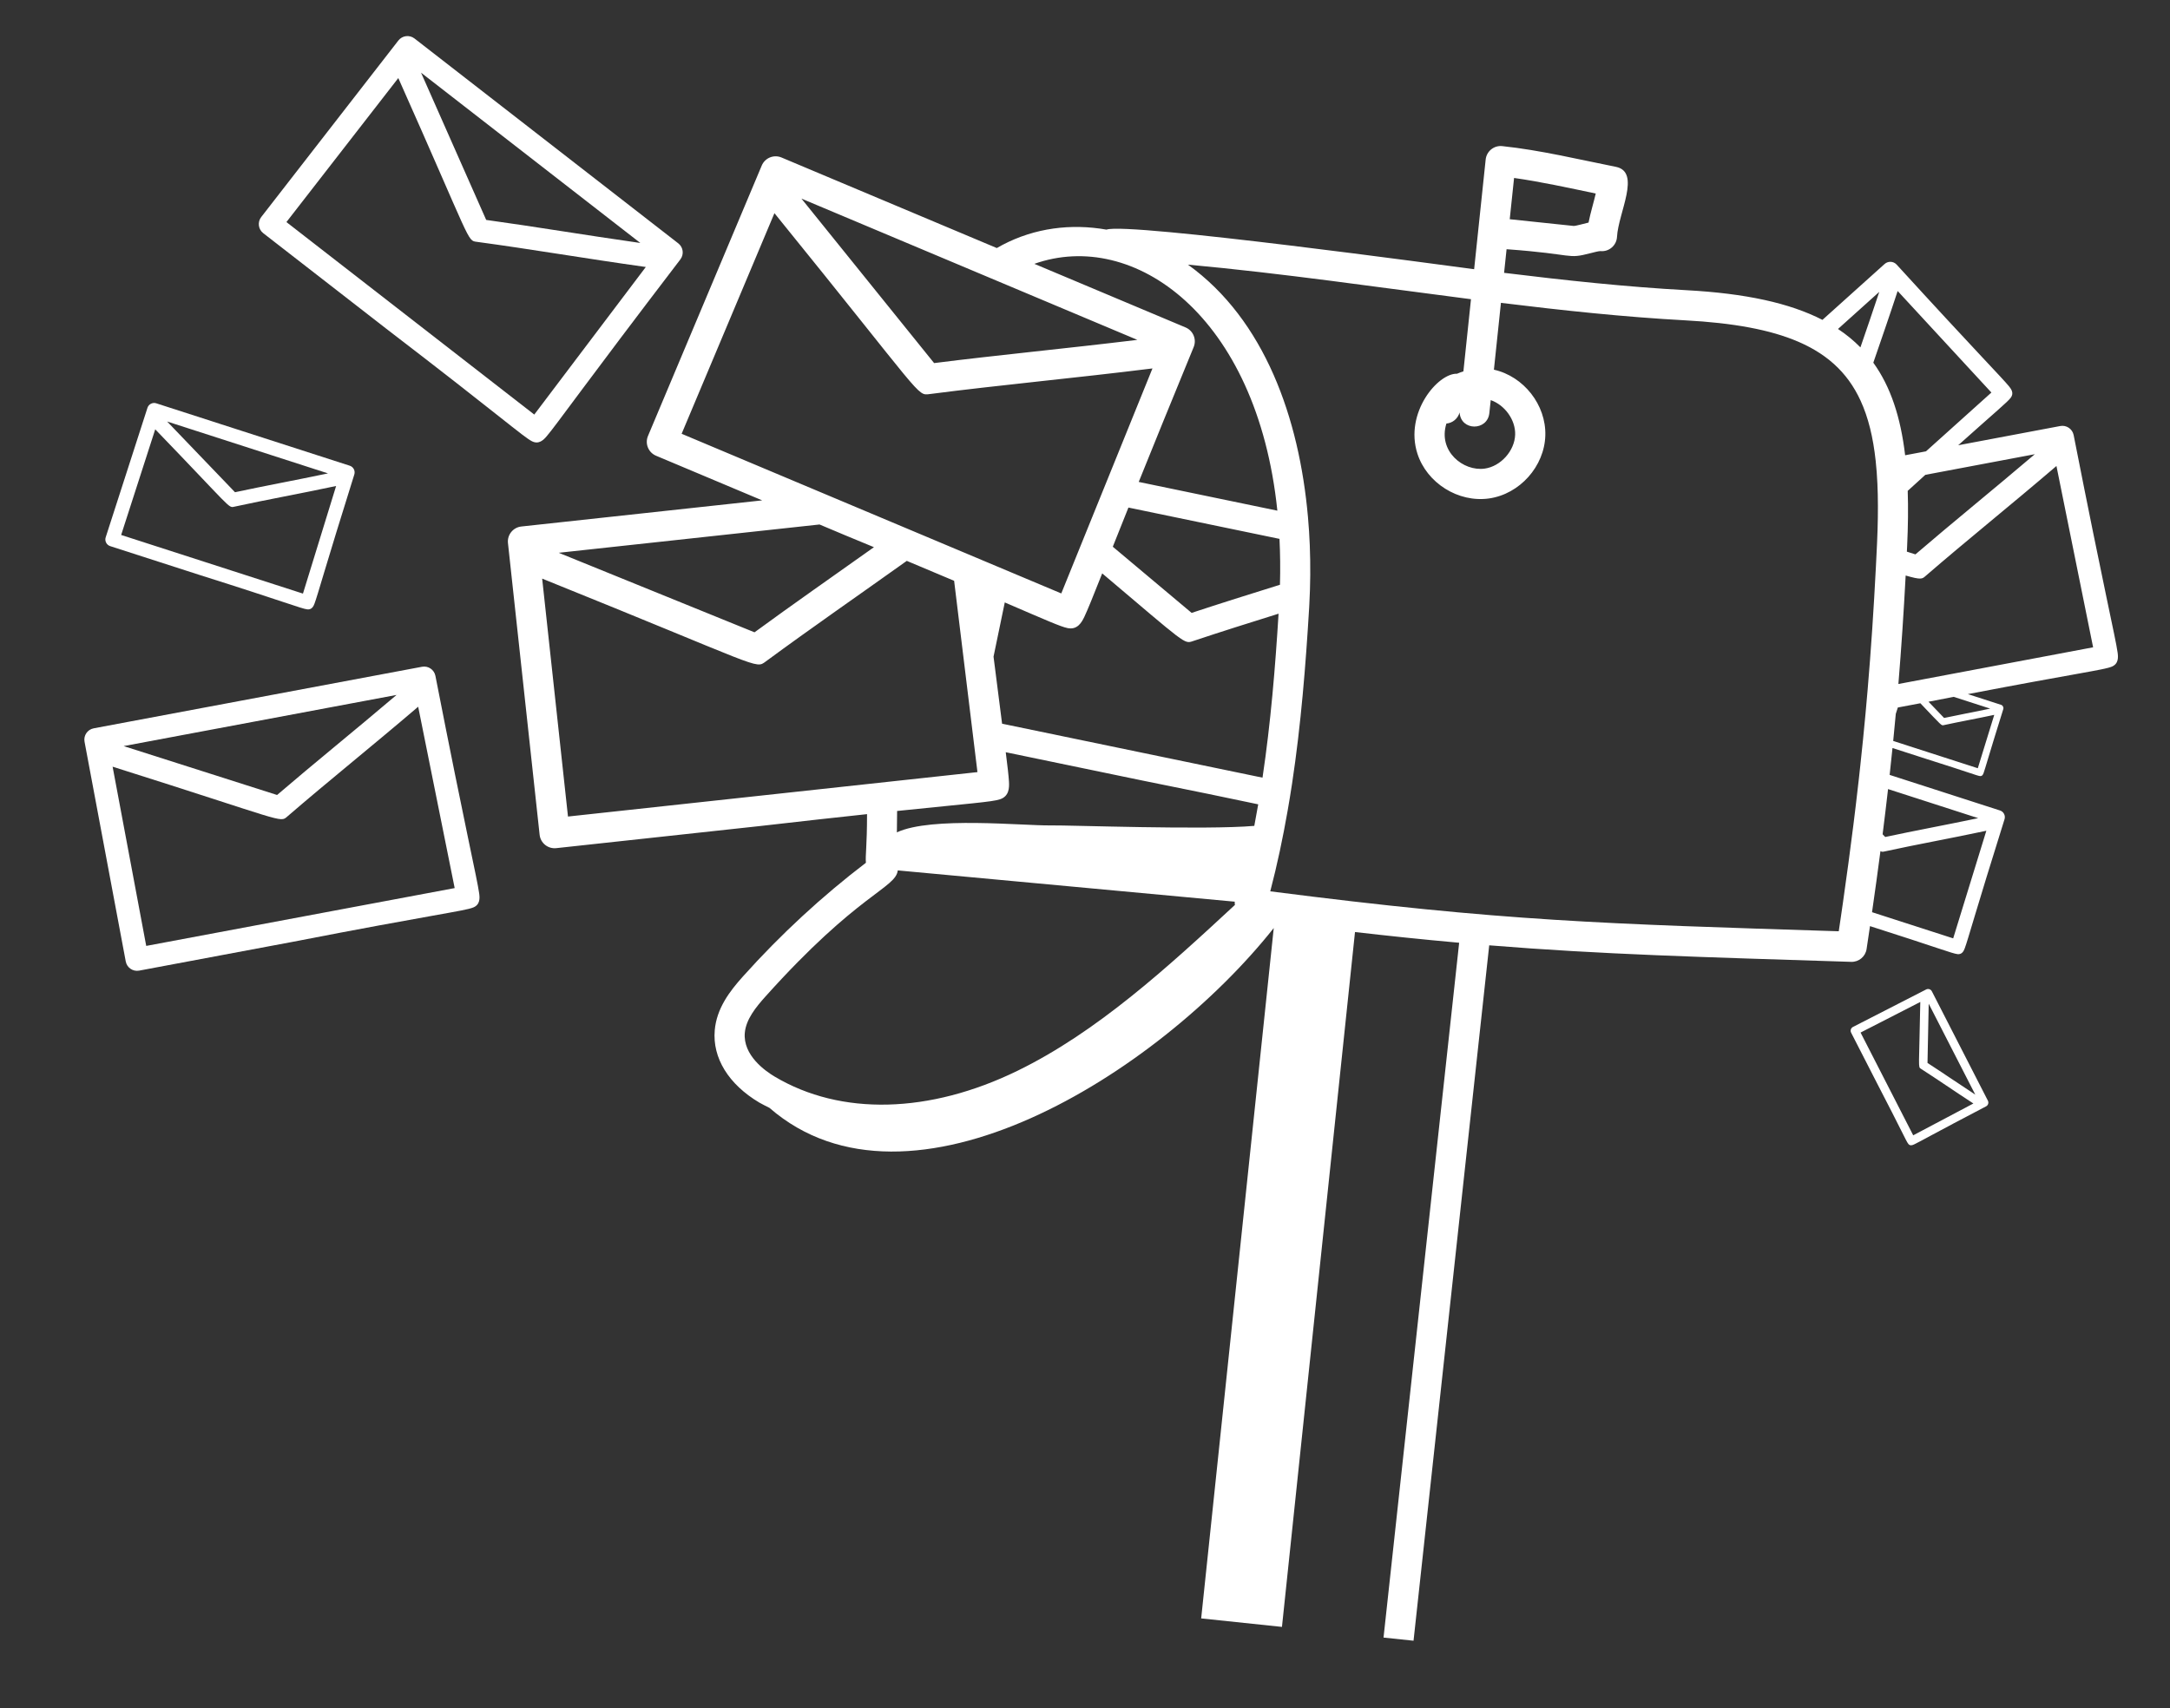 <svg width="301" height="237" viewBox="0 0 301 237" fill="none" xmlns="http://www.w3.org/2000/svg">
<rect x="0" y="0" width="301" height="237" fill="#333333" stroke="none"/>
<path d="M36.515 32.348L45.727 39.503L51.061 43.646L53.601 45.619C69.468 57.776 72.606 60.631 73.807 61.224C74.735 61.681 75.375 61.054 75.823 60.529C77.245 58.861 80.958 53.539 94.378 35.98C94.904 35.283 94.773 34.294 94.084 33.76L73.806 18.009L72.183 16.748L69.652 14.782L67.902 13.423L57.494 5.339C56.799 4.799 55.797 4.925 55.257 5.62L36.234 30.111C35.694 30.806 35.82 31.808 36.515 32.348ZM88.821 33.708C81.081 32.604 74.179 31.436 67.439 30.509L58.403 10.082L88.821 33.708ZM55.248 10.829C65.47 33.766 64.77 33.364 66.129 33.549C73.727 34.572 81.174 35.866 89.581 37.038L74.109 57.511L39.73 30.808L55.248 10.829Z" fill="white"/>
<path d="M60.395 93.752C60.221 92.896 59.395 92.338 58.538 92.499L33.301 97.231L31.281 97.61L28.131 98.201L25.953 98.609L13 101.038C12.134 101.201 11.565 102.034 11.727 102.899L17.442 133.379C17.604 134.244 18.438 134.814 19.303 134.652L30.767 132.502L37.406 131.257L40.568 130.665C60.189 126.851 64.407 126.395 65.647 125.89C66.605 125.499 66.56 124.603 66.463 123.92C66.158 121.75 64.638 115.441 60.395 93.752ZM55.009 96.405C49.05 101.466 43.598 105.857 38.434 110.287L17.153 103.503L55.009 96.405ZM20.282 131.224L15.62 106.36C39.566 113.921 38.801 114.178 39.841 113.283C45.645 108.275 51.552 103.559 58.005 98.043L63.068 123.202L20.282 131.224Z" fill="white"/>
<path d="M15.286 75.764L22.043 77.943L25.956 79.205L27.82 79.806C39.424 83.465 41.813 84.447 42.623 84.536C43.249 84.605 43.485 84.113 43.632 83.719C44.099 82.47 45.118 78.653 49.148 65.818C49.303 65.31 49.023 64.771 48.518 64.608L33.642 59.81L32.452 59.426L30.595 58.828L29.312 58.413L21.677 55.951C21.167 55.786 20.62 56.066 20.455 56.576L14.66 74.542C14.496 75.052 14.776 75.599 15.286 75.764ZM45.495 65.673C40.838 66.649 36.646 67.416 32.597 68.286L23.182 58.476L45.495 65.673ZM21.532 59.559C32.147 70.558 31.663 70.474 32.479 70.297C37.039 69.304 41.568 68.497 46.623 67.42L42.024 82.349L16.805 74.215L21.532 59.559Z" fill="white"/>
<path d="M271.432 144.285L271.087 143.612L270.549 142.562L270.178 141.836L267.967 137.521C267.819 137.233 267.466 137.119 267.177 137.266L257.022 142.468C256.734 142.616 256.62 142.97 256.767 143.258L258.724 147.077L259.857 149.289L260.396 150.342C263.792 156.866 264.394 158.307 264.702 158.691C264.94 158.988 265.251 158.879 265.482 158.773C266.216 158.439 268.283 157.243 275.491 153.48C275.775 153.329 275.885 152.979 275.739 152.693L271.432 144.285ZM265.381 157.5L258.079 143.245L266.363 139.001C266.199 148.24 266.028 147.997 266.452 148.27C268.826 149.794 271.107 151.385 273.727 153.085L265.381 157.5ZM267.363 147.46L267.531 139.244L273.992 151.857C271.584 150.283 269.465 148.819 267.363 147.46Z" fill="white"/>
<path d="M293.731 90.515C293.424 88.345 291.897 82.038 287.634 60.352C287.46 59.497 286.633 58.94 285.776 59.102L271.62 61.77C276.955 56.998 278.472 55.769 278.915 55.168C279.375 54.547 278.998 53.993 278.671 53.594C277.633 52.328 274.212 48.894 263.08 36.704C262.637 36.226 261.893 36.191 261.408 36.627L252.79 44.375C248.209 42.022 242.067 40.702 233.969 40.261C225.629 39.807 217.109 38.892 208.632 37.851L208.977 34.573C218.682 35.278 217.221 36.003 220.658 35.113C221.075 35.006 221.77 34.826 221.986 34.833C223.187 34.959 224.232 34.048 224.294 32.863C224.471 29.523 227.677 23.854 224.132 23.143C219.046 22.132 213.636 20.823 208.376 20.27C207.227 20.149 206.198 20.983 206.077 22.132L204.478 37.345C201.375 36.948 156.387 30.79 153.48 31.855C148.56 30.991 143.551 31.618 139.051 33.976C138.787 34.113 138.527 34.262 138.266 34.411L133.388 32.359L130.902 31.314L127.025 29.682L124.345 28.555L108.401 21.849C107.336 21.401 106.109 21.902 105.661 22.967L89.881 60.482C89.433 61.546 89.934 62.774 90.999 63.222L105.109 69.157L105.724 69.415L99.263 70.117L96.583 70.407L92.4 70.861L89.51 71.175L72.314 73.041C71.166 73.165 70.335 74.198 70.46 75.347L74.851 115.808C74.975 116.956 76.008 117.787 77.156 117.662L92.375 116.011L101.188 115.054L105.385 114.599C111.355 113.912 116.248 113.373 120.267 112.944C120.264 117.49 120.015 118.661 120.111 119.689C114.054 124.311 108.313 129.594 103.055 135.461C101.177 137.556 99.404 139.909 99.142 142.925C98.807 146.769 101.063 150.427 105.327 152.96C105.782 153.23 106.265 153.445 106.732 153.691C126.112 170.544 160.6 149.017 176.681 128.745L166.615 224.518L177.82 225.696L187.951 129.3C192.781 129.851 196.984 130.3 202.399 130.786L191.909 227.176L196.071 227.614L206.569 131.142C222.113 132.407 236.043 132.773 256.779 133.435C257.838 133.47 258.757 132.705 258.914 131.657C259.076 130.583 259.233 129.526 259.387 128.479C268.701 131.446 270.782 132.282 271.525 132.364C272.151 132.433 272.387 131.941 272.534 131.547C273.001 130.298 274.02 126.481 278.049 113.646C278.205 113.138 277.925 112.599 277.42 112.436L262.545 107.639L262.112 107.499C262.249 106.25 262.38 105.009 262.507 103.771L264.431 104.391L266.371 105.017L267.295 105.315C273.051 107.13 274.236 107.616 274.638 107.661C274.949 107.695 275.066 107.451 275.138 107.256C275.37 106.636 275.876 104.743 277.874 98.377C277.952 98.125 277.812 97.858 277.562 97.777L272.961 96.293C288.223 93.365 291.793 92.945 292.916 92.486C293.874 92.094 293.828 91.198 293.731 90.515ZM210.016 24.688C213.687 25.204 217.527 26.05 221.346 26.847C221.036 28.182 220.629 29.458 220.347 30.877C219.763 31.013 218.579 31.352 218.282 31.344L209.414 30.412L210.016 24.688ZM260.674 40.489C259.782 43.184 258.905 45.73 258.058 48.191C257.136 47.252 256.102 46.402 254.949 45.637L260.674 40.489ZM202.459 57.22C202.63 59.817 206.325 59.803 206.587 57.308L206.777 55.506C208.717 56.181 210.227 58.237 210.167 60.288C210.103 62.531 208.176 64.69 205.953 65.006C202.974 65.433 199.43 62.591 200.63 58.758C201.485 58.684 202.221 58.082 202.459 57.22ZM157.761 47.15C147.575 48.384 138.429 49.252 129.57 50.37L111.167 27.552L157.761 47.15ZM94.549 60.176L107.422 29.572C128.183 55.168 127.159 54.897 128.944 54.669C138.923 53.381 148.802 52.487 159.858 51.112L153.826 66.002L152.385 69.556L150.983 73.016L149.497 76.684L147.211 82.326L140.239 79.394L136.695 77.903L136.173 77.684L131.769 75.831L129.729 74.973L125.203 73.069L122.257 71.83L114.303 68.485L94.549 60.176ZM113.678 72.761L117.171 74.231C118.588 74.816 119.936 75.374 121.225 75.909C115.41 80.039 109.932 83.859 104.658 87.719L77.499 76.687L113.678 72.761ZM78.785 113.277L75.203 80.27C105.771 92.588 104.744 92.848 106.195 91.782C112.547 87.106 118.966 82.669 125.78 77.808C128.231 78.834 130.41 79.752 132.347 80.574L133.752 92.104L135.135 103.448L135.582 107.113L78.785 113.277ZM141.159 148.536C128.919 154.514 116.64 154.817 107.464 149.36C106.126 148.568 103.041 146.384 103.312 143.286C103.474 141.405 104.872 139.7 106.169 138.253C119.04 123.899 124.229 123.245 124.53 120.749L171.28 125.089C171.278 125.103 171.268 125.112 171.267 125.126C171.248 125.269 171.286 125.4 171.296 125.538C161.892 134.259 152.156 143.166 141.159 148.536ZM173.983 114.571C167.251 115.162 148.365 114.466 145.753 114.507C141.854 114.566 129.234 113.231 124.406 115.47C124.428 114.507 124.438 113.517 124.438 112.505C134.566 111.454 137.538 111.259 138.684 110.892C139.977 110.478 140.009 109.301 139.952 108.397C139.902 107.593 139.76 106.354 139.507 104.354L146.914 105.889L154.739 107.511L158.465 108.283C165.277 109.648 170.502 110.732 174.527 111.583C174.355 112.581 174.176 113.577 173.983 114.571ZM175.123 107.883L138.999 100.397C138.689 97.993 138.297 94.954 137.813 91.096L139.372 83.574C145.156 86.062 147.129 86.944 148.092 87.135C149.424 87.4 150.022 86.386 150.411 85.568C150.879 84.584 151.587 82.818 152.887 79.545C153.31 78.481 153.795 77.256 154.356 75.846C154.98 74.276 155.697 72.477 156.524 70.413C156.967 69.306 157.443 68.121 157.952 66.857C159.929 61.948 162.42 55.816 165.578 48.139C166.007 47.077 165.505 45.868 164.45 45.424L143.474 36.602C157.231 31.726 174.377 43.749 177.182 70.843L165.54 68.43L163.16 67.936L159.447 67.167L157.952 66.857C157.443 68.121 156.967 69.306 156.524 70.413L177.477 74.756C177.579 76.801 177.603 78.924 177.542 81.123C173.326 82.44 169.266 83.71 165.29 85.024L154.356 75.846C153.795 77.256 153.31 78.481 152.887 79.545C164.616 89.466 164.242 89.348 165.483 88.935C169.41 87.624 173.338 86.389 177.35 85.136C176.892 92.552 176.267 100.225 175.123 107.883ZM257.829 108.157C257.692 109.377 257.549 110.605 257.401 111.844C257.302 112.673 257.199 113.508 257.095 114.347C256.655 117.866 256.169 121.477 255.63 125.242C255.537 125.888 255.443 126.537 255.348 127.191C255.251 127.854 255.153 128.52 255.053 129.193C222.376 128.152 208.736 127.827 176.198 123.652C177.168 119.946 177.954 116.204 178.609 112.454C178.825 111.214 179.031 109.973 179.219 108.732C180.469 100.477 181.118 92.23 181.593 84.297C181.602 84.133 181.609 83.967 181.618 83.803C181.69 82.486 181.732 81.153 181.744 79.807C181.756 78.424 181.735 77.028 181.679 75.626C181.626 74.328 181.543 73.025 181.427 71.722C180.218 58.04 175.438 44.378 164.778 36.712C177.969 37.923 191.219 39.869 204.04 41.508L202.988 51.521C202.69 51.619 202.391 51.716 202.107 51.847C199.445 51.756 194.795 57.269 196.606 62.927C197.917 67.006 202.266 69.753 206.543 69.15C210.8 68.545 214.231 64.704 214.351 60.407C214.472 56.169 211.352 52.207 207.22 51.286L208.195 42.014C216.722 43.062 225.304 43.98 233.744 44.439C240.412 44.798 245.535 45.728 249.425 47.4C250.24 47.75 251 48.133 251.709 48.549C253.67 49.701 255.24 51.114 256.477 52.821C257.087 53.663 257.616 54.577 258.072 55.566C259.153 57.91 259.823 60.679 260.174 63.927C260.285 64.945 260.364 66.012 260.415 67.126C260.437 67.616 260.453 68.116 260.465 68.624C260.488 69.65 260.491 70.715 260.474 71.819C260.458 72.912 260.423 74.045 260.371 75.218C260.367 75.313 260.364 75.406 260.359 75.5C260.311 76.527 260.262 77.541 260.21 78.548C259.906 84.496 259.531 90.122 259.058 95.695C258.964 96.796 258.867 97.895 258.766 98.994C258.545 101.384 258.306 103.775 258.045 106.187C257.974 106.842 257.902 107.498 257.829 108.157ZM259.847 50.314C260.941 47.129 262.075 43.873 263.223 40.37L276.226 54.455L267.153 62.612L264.261 63.157C263.642 57.905 262.262 53.66 259.847 50.314ZM264.541 75.693C264.666 72.985 264.697 70.455 264.619 68.092L264.77 67.957C265.581 67.217 266.341 66.528 267.063 65.873L282.251 63.01C276.296 68.077 270.849 72.474 265.689 76.908L264.501 76.53C264.514 76.251 264.528 75.974 264.541 75.693ZM270.926 130.177L259.669 126.546C260.089 123.641 260.477 120.826 260.836 118.077C261.06 118.204 261.182 118.168 261.381 118.125C265.941 117.131 270.47 116.325 275.525 115.248L270.926 130.177ZM274.397 113.501C269.74 114.477 265.548 115.244 261.499 116.114L261.137 115.737C261.405 113.617 261.657 111.531 261.891 109.467L274.397 113.501ZM274.341 106.576L262.605 102.791C262.731 101.536 262.85 100.284 262.964 99.031L263.249 98.15L264.681 97.88L266.373 97.561C269.377 100.71 269.269 100.672 269.607 100.599C271.868 100.106 274.115 99.706 276.622 99.171L274.341 106.576ZM276.063 98.305C273.752 98.789 271.674 99.169 269.665 99.601L267.503 97.348L267.842 97.284C268.943 97.069 269.99 96.865 270.997 96.671L276.063 98.305ZM266.663 94.261L263.325 94.89C263.329 94.84 263.333 94.79 263.337 94.74C263.735 89.888 264.062 84.979 264.334 79.841C266.528 80.478 266.629 80.308 267.099 79.903C272.898 74.889 278.801 70.168 285.249 64.647L290.335 89.799L266.663 94.261Z" fill="white"/>
</svg>
